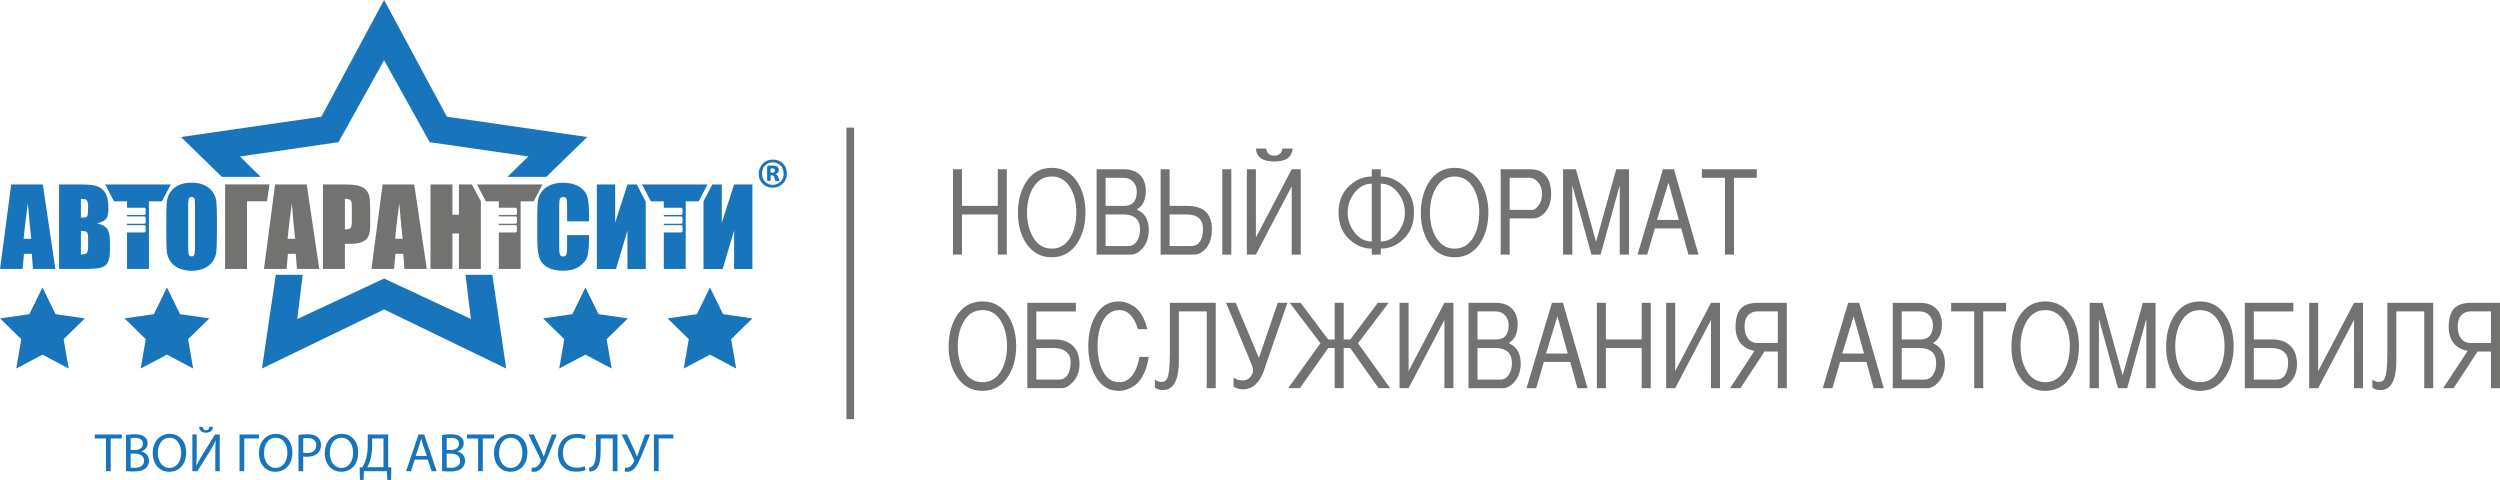 <?xml version="1.0" encoding="UTF-8"?> <!-- Creator: CorelDRAW 2020 (64-Bit) --> <svg xmlns="http://www.w3.org/2000/svg" xmlns:xlink="http://www.w3.org/1999/xlink" xmlns:xodm="http://www.corel.com/coreldraw/odm/2003" xml:space="preserve" width="95.082mm" height="18.254mm" style="shape-rendering:geometricPrecision; text-rendering:geometricPrecision; image-rendering:optimizeQuality; fill-rule:evenodd; clip-rule:evenodd" viewBox="0 0 12741.84 2446.25"> <defs> <style type="text/css"> <![CDATA[ .fil1 {fill:#727271} .fil0 {fill:#1875BB} .fil3 {fill:#727271;fill-rule:nonzero} .fil2 {fill:#1875BB;fill-rule:nonzero} ]]> </style> </defs> <g id="Слой_x0020_1">  <g id="_1498681945696"> <polygon class="fil0" points="2372.66,1400.7 2399.82,1625.89 1957.44,1419.58 1515.06,1625.89 1542.65,1400.7 1405.56,1400.7 1335.04,1878.28 1957.44,1577.16 2579.83,1878.28 2509.33,1400.7 "></polygon> <path class="fil0" d="M56.94 940.21l-56.94 430.63 115.19 0 7.01 -77.27 39.85 0 5.7 77.27 114.32 0 -63.95 -430.63 -161.19 0zm63.51 276.54c3.07,-37.74 10.06,-98.31 21.45,-180.83 5.7,71.98 11.39,132.12 17.09,181.27l-38.54 -0.44zm749.86 -276.54l-45.12 86.05 -66.15 0 0 344.58 -111.68 0 0 -186.11 88.04 0c3.94,0 7.01,-3.52 7.01,-7.48l0 -22.38c0,-3.95 -3.07,-7.45 -7.01,-7.45l-88.04 0 0 -7.04 88.04 0c3.94,0 7.01,-3.51 7.01,-7.45l0 -22.39c0,-3.95 -3.07,-7.46 -7.01,-7.46l-88.04 0 0 -7.46 88.04 0c3.94,0 7.01,-3.07 7.01,-7.46l0 -21.95c0,-4.38 -3.07,-7.45 -7.01,-7.45l-88.04 0 0 -32.48 -66.13 0 -45.11 -86.05 334.19 0zm-376.25 197.97c23.21,-5.25 38.97,-13.16 46.86,-22.82 7.45,-10.09 11.39,-27.65 11.39,-52.67 0,-37.32 -5.27,-64.54 -16.66,-81.22 -10.94,-16.67 -25.82,-27.65 -43.79,-33.36 -17.96,-5.27 -44.68,-7.91 -79.71,-7.91l-111.25 0 0 430.63 128.77 0c45.12,0 74.47,-2.64 89.36,-7.91 14.45,-4.82 24.97,-14.49 31.53,-28.53 6.58,-14.06 9.64,-35.55 9.64,-64.53l0 -40.39c0,-27.65 -4.38,-48.71 -13.58,-62.33 -9.21,-13.6 -26.72,-23.26 -52.56,-28.97zm-45.12 118.96c0,17.11 -2.18,28.09 -6.57,32.48 -4.38,4.4 -14.46,7.02 -30.22,7.46l0 -120.72c16.63,0.87 27.15,3.07 31.09,7.02 3.51,3.51 5.7,14.92 5.7,33.36l0 40.39zm-4.37 -155.83c-3.08,5.27 -10.09,7.89 -21.03,7.89 -2.64,0 -6.58,0 -11.39,0.44l0 -96.13c11.82,0.43 19.27,1.31 23.21,2.63 3.94,1.33 7.45,4.82 9.64,10.1 2.63,5.71 3.94,14.92 3.94,28.53 0,25.45 -1.76,40.82 -4.37,46.53zm657.87 -75.94c-2.18,-17.56 -9.19,-34.24 -20.14,-49.15 -10.95,-14.93 -25.85,-26.35 -44.24,-33.81 -17.96,-7.89 -38.55,-11.4 -61.77,-11.4 -24.08,0 -45.55,3.95 -63.51,11.85 -18.4,7.89 -32.42,19.32 -43.37,34.24 -10.51,14.92 -17.09,31.6 -18.83,49.6 -2.2,18 -3.07,48.74 -3.07,91.76l0 73.73c0,44.34 0.87,75.5 3.07,93.5 2.18,17.56 8.76,33.8 19.71,49.15 11.39,14.94 25.84,26.35 44.24,33.81 18.39,7.45 38.97,11.4 61.75,11.4 24.09,0 45.55,-3.95 63.51,-12.29 18.4,-7.89 32.86,-19.31 43.37,-34.23 10.95,-14.93 17.09,-31.17 19.27,-49.17 1.76,-18 3.07,-48.73 3.07,-92.19l0 -73.73c0,-44.34 -1.31,-75.51 -3.07,-93.07zm-108.63 223.43c0,25.45 -0.87,41.26 -3.06,48.28 -2.18,6.58 -7.01,9.65 -14.46,9.65 -7.45,0 -12.26,-2.63 -14.45,-8.78 -1.76,-5.7 -3.07,-21.07 -3.07,-46.09l0 -201.04c0,-22.39 1.76,-35.55 4.81,-40.39 3.07,-4.38 7.45,-6.58 13.15,-6.58 7.01,0 11.38,2.63 14.02,8.34 2.18,5.71 3.06,18.44 3.06,38.64l0 197.97z"></path> <path class="fil0" d="M3002.07 1128.11l-111.7 0 0 -75.06c0,-21.96 -1.31,-35.57 -3.5,-40.83 -2.2,-5.27 -7.89,-7.91 -15.79,-7.91 -9.18,0 -14.88,3.08 -17.49,9.66 -2.64,6.59 -3.54,21.07 -3.54,42.57l0 200.16c0,21.08 0.9,34.68 3.54,40.83 2.61,6.58 7.87,9.66 16.64,9.66 8.3,0 13.58,-3.08 16.17,-9.66 2.64,-6.15 3.95,-21.51 3.95,-44.77l0 -54.43 111.7 0 0 17.11c0,44.34 -3.07,75.94 -9.65,94.83 -6.14,18.43 -20.14,34.68 -41.6,48.73 -21.45,14.04 -47.76,21.07 -79.29,21.07 -32.4,0 -59.57,-5.71 -80.59,-17.56 -21.44,-11.85 -35.46,-28.53 -42.05,-49.6 -6.98,-21.08 -10.51,-52.68 -10.51,-94.81l0 -125.98c0,-30.73 0.88,-53.99 3.07,-69.79 2.2,-15.37 8.34,-30.3 18.84,-44.79 10.52,-14.49 25.41,-25.45 43.81,-33.8 18.81,-8.34 40.28,-12.29 64.36,-12.29 32.86,0 60.01,6.15 81.48,18.87 21.03,12.73 35.06,28.54 42.05,47.85 6.58,18.87 10.08,48.73 10.08,88.66l0 41.27zm289.06 243.17l-93.27 0 0 -196.2 -58.25 196.2 -97.68 0 0 -431.06 93.3 0 0 194.46 62.64 -194.46 47.73 0 45.54 87.8 0 343.25zm543.57 0l-93.27 0 0 -196.2 -58.27 196.2 -97.68 0 0 -345.91 45.11 -85.15 48.19 0 0 194.46 62.65 -194.46 93.27 0 0 431.06zm-562.81 -431.06l45.55 86.05 65.69 0 0 32.47 88.04 0c3.94,0 7.45,3.08 7.45,7.46l0 21.95c0,4.38 -3.51,7.45 -7.45,7.45l-88.04 0 0 7.46 88.04 0c3.94,0 7.45,3.52 7.45,7.48l0 22.38c0,3.94 -3.51,7.46 -7.45,7.46l-88.04 0 0 7.02 88.04 0c3.94,0 7.45,3.51 7.45,7.46l0 22.38c0,3.95 -3.51,7.46 -7.45,7.46l-88.04 0 0 186.11 111.68 0 0 -344.57 66.15 0 45.12 -86.05 -334.19 0z"></path> <path class="fil1" d="M1402.05 940.23l-56.94 430.61 115.64 0 6.57 -77.26 39.85 0 6.12 77.26 113.89 0 -63.96 -430.61 -161.17 0zm63.95 276.54c2.63,-37.75 10.08,-98.32 21.47,-180.85 5.7,71.98 10.94,132.12 16.63,181.27l-38.1 -0.43zm-105.13 -190.94l-102.05 0 0 345.01 -111.68 0 0 -431.06 226.44 0 -12.7 86.05zm1404.25 -85.61l-45.12 86.03 -66.58 0 0 344.58 -111.27 0 0 -186.11 85 0c3.93,0 7.44,-3.51 7.44,-7.46l0 -22.39c0,-3.95 -3.51,-7.45 -7.44,-7.45l-85 0 0 -7.04 85 0c3.93,0 7.44,-3.51 7.44,-7.45l0 -22.39c0,-3.95 -3.51,-7.46 -7.44,-7.46l-85 0 0 -7.46 85 0c3.93,0 7.44,-3.07 7.44,-7.45l0 -21.95c0,-4.4 -3.51,-7.46 -7.44,-7.46l-85 0 0 -32.48 -66.11 0 -45.11 -86.03 334.18 0zm-899.66 27.66c-8.34,-8.79 -20.58,-15.81 -36.8,-20.62 -16.63,-4.85 -39.85,-7.04 -70.07,-7.04l-112.57 0 0 430.61 111.68 0 0 -128.17 29.79 0c24.54,0 44.24,-3.08 59.14,-10.1 15.32,-6.58 25.84,-16.24 31.09,-28.96 5.7,-12.73 8.76,-32.5 8.76,-60.14l0 -82.97c0,-26.78 -1.76,-46.97 -4.38,-59.7 -3.07,-12.73 -8.76,-23.71 -16.64,-32.91zm-72.27 161.96c0,15.81 -2.18,26.35 -6.12,31.6 -3.95,4.84 -10.96,7.48 -21.03,7.48 -2.64,0 -5.27,0 -8.34,0l0 -155.4c14.46,0 24.09,2.64 28.48,7.02 4.82,4.4 7.01,13.62 7.01,28.53l0 80.77zm611.9 -189.62l45.55 85.61 0 345.01 -111.7 0 0 -180.85 -33.29 0 0 180.85 -111.68 0 0 -430.61 111.68 0 0 154.07 33.29 0 0 -154.07 66.15 0zm-455.1 0l-56.94 430.61 115.19 0 7.01 -77.26 39.85 0 6.14 77.26 113.87 0 -63.94 -430.61 -161.19 0zm63.95 276.54c2.63,-37.75 10.08,-98.32 21.01,-180.85 5.7,71.98 11.39,132.12 17.09,181.27l-38.1 -0.43z"></path> <polygon class="fil0" points="3618.34,1465.21 3551.77,1601.28 3402.4,1622.79 3510.6,1728.58 3484.73,1878.25 3618.34,1807.59 3751.92,1878.25 3726.53,1728.58 3834.7,1622.79 3685.35,1601.28 "></polygon> <polygon class="fil0" points="2983.69,1465.21 2917.11,1601.28 2767.74,1622.79 2875.92,1728.58 2850.06,1878.25 2983.69,1807.59 3117.25,1878.25 3091.85,1728.58 3200.04,1622.79 3050.68,1601.28 "></polygon> <polygon class="fil0" points="850.59,1465.21 784.02,1601.28 634.66,1622.79 742.84,1728.58 717.01,1878.25 850.59,1807.59 984.18,1878.25 958.79,1728.58 1066.97,1622.79 917.6,1601.28 "></polygon> <polygon class="fil0" points="216.37,1465.21 149.35,1601.28 -0,1622.79 108.19,1728.58 82.78,1878.25 216.37,1807.59 349.95,1878.25 324.13,1728.58 432.3,1622.79 282.95,1601.28 "></polygon> <polygon class="fil0" points="1328.91,901.6 1222.46,797.59 1724.85,724.72 1957.44,306.83 2190.01,724.72 2692.83,797.59 2585.96,901.6 2783.96,901.6 2992.88,698.38 2277.62,594.79 1957.44,0 1637.69,594.79 922.44,698.38 1130.92,901.6 "></polygon> <path class="fil2" d="M4010.44 884.29c0,10.12 -1.54,20.24 -5.41,28.81 -3.86,8.56 -8.51,16.34 -15.49,22.57 -6.19,7.01 -13.92,11.67 -23.24,15.57 -8.51,3.89 -17.78,5.44 -27.86,5.44 -10.06,0 -20.11,-1.55 -28.65,-5.44 -9.29,-3.12 -16.24,-8.56 -22.43,-14.79 -7,-6.23 -11.63,-14.02 -15.49,-22.58 -3.1,-8.55 -4.65,-18.68 -4.65,-28.8 0,-10.13 1.55,-19.46 5.41,-28.02 3.87,-9.34 8.51,-16.35 15.49,-23.36 6.19,-6.22 13.92,-11.67 22.47,-14.78 8.51,-3.9 18.56,-5.45 28.65,-5.45 10.04,0 20.1,1.55 28.62,4.66 8.51,3.9 16.26,8.58 22.43,15.57 6.22,6.23 11.63,13.24 14.73,22.58 3.87,8.56 5.41,17.9 5.41,28.02zm-16.27 1.55c0,-8.56 -1.55,-17.13 -4.64,-24.14 -2.33,-7.01 -6.19,-13.23 -10.83,-17.89 -5.41,-5.47 -10.84,-9.35 -17.82,-11.69 -6.96,-3.11 -13.92,-4.66 -21.64,-4.66 -8.55,0 -16.28,1.55 -23.24,4.66 -6.22,3.12 -12.41,7.01 -17.05,12.46 -5.41,4.66 -9.29,10.89 -11.61,17.89 -2.32,7.01 -3.86,14.02 -3.86,21.8 0,8.56 1.54,16.35 3.86,23.34 3.1,7.01 6.96,13.24 11.61,18.69 4.64,4.66 10.83,8.56 17.81,11.67 6.19,3.11 13.92,3.9 21.67,3.9 8.52,0 16.26,-1.57 23.22,-4.68 6.2,-2.33 12.41,-7.01 17.05,-11.67 5.41,-5.45 8.5,-10.91 11.59,-17.92 2.32,-7 3.87,-14 3.87,-21.79zm-21.66 33.48c0,0.78 0,1.55 -0.76,1.55 0,0.79 0,0.79 -0.78,0.79 -0.78,0 -2.32,0.76 -3.11,0.76 -1.57,0 -3.11,0 -5.43,0 -2.33,0 -3.87,0 -5.41,0 -1.55,0 -2.33,-0.76 -3.1,-0.76 -0.78,0 -1.55,-0.79 -1.55,-1.57 -0.76,0 -0.76,-0.78 -1.54,-2.33l-3.87 -12.45c-1.54,-4.68 -3.1,-7.79 -4.64,-9.35 -2.32,-1.55 -5.44,-2.33 -9.31,-2.33l-5.41 0 0 25.69c0,0.78 0,1.55 -1.54,2.35 -0.78,0.76 -3.1,0.76 -6.96,0.76 -3.87,0 -6.19,0 -7.75,-0.76 -0.76,-0.79 -1.57,-1.57 -1.57,-3.12l0 -66.16c0,-2.35 0.8,-4.68 2.35,-6.24 0.78,-1.54 3.1,-2.32 5.41,-2.32l21.7 0c4.62,0 9.27,0.78 12.37,1.54 3.86,0.78 6.96,2.35 10.05,3.9 2.32,2.35 4.64,4.66 5.41,7.01 1.58,3.11 2.35,6.22 2.35,10.12 0,6.23 -1.55,10.12 -4.66,14.02 -3.1,3.11 -7.73,5.44 -13.15,7 3.08,0.79 6.18,2.35 8.5,4.68 2.33,2.33 4.65,5.45 6.19,10.12l4.68 11.67c0.78,3.12 1.54,4.68 1.54,5.45zm-23.24 -50.6c0,-1.55 0,-3.11 0,-3.89 -0.76,-1.57 -1.54,-2.35 -2.32,-3.12 -0.76,-1.55 -2.32,-2.33 -3.86,-2.33 -2.32,-0.78 -3.86,-0.78 -7,-0.78l-8.51 0 0 21.01 8.51 0c5.44,0 8.54,-1.55 10.85,-3.11 1.55,-2.33 2.32,-4.66 2.32,-7.79z"></path> <path class="fil2" d="M642.09 2401.07c7.88,0.88 20.6,2.2 37.24,2.2 30.22,0 51.25,-5.7 64.38,-17.56 9.19,-9.22 15.77,-21.51 15.77,-37.31 0,-28.1 -20.58,-42.59 -38.54,-46.97l0 -0.44c19.71,-7.46 31.53,-23.26 31.53,-41.26 0,-14.49 -5.7,-25.46 -15.33,-32.91 -11.82,-9.23 -27.15,-13.62 -51.25,-13.62 -17.09,0 -33.29,1.76 -43.81,3.95l0 183.91zm23.67 -167.67c3.94,-0.87 10.51,-1.76 21.45,-1.76 24.54,0 41.17,8.78 41.17,30.73 0,18 -15.33,31.16 -40.73,31.16l-21.9 0 0 -60.13zm0 78.57l20.14 0c26.28,0 48.18,10.53 48.18,36 0,27.22 -23.21,36.42 -47.75,36.42 -8.75,0 -15.76,-0.43 -20.57,-1.3l0 -71.12z"></path> <path class="fil2" d="M865.05 2211.4c-49.93,0 -86.72,39.08 -86.72,98.34 0,56.62 34.6,94.81 84.09,94.81 47.31,0 86.29,-34.24 86.29,-98.32 0,-55.75 -32.85,-94.83 -83.66,-94.83zm-0.87 19.77c39.85,0 59.13,39.06 59.13,75.93 0,42.57 -21.47,77.7 -59.57,77.7 -38.11,0 -59.57,-35.55 -59.57,-75.5 0,-41.26 20.16,-78.13 60.01,-78.13z"></path> <path class="fil2" d="M980.24 2214.5l0 187 25.41 0 58.68 -93.06c12.72,-20.62 25.42,-42.15 34.17,-62.78l0.88 0.46c-1.76,23.26 -2.2,45.64 -2.2,75.93l0 79.45 22.77 0 0 -187 -24.08 0 -60.01 96.14c-13.58,22.39 -25.41,42.57 -34.6,61.89l-0.87 0c1.76,-25.01 2.18,-49.6 2.18,-79.01l0 -79.01 -22.34 0zm34.6 -39.06c1.31,18.43 11.83,29.86 34.6,29.86 23.67,0 34.61,-11.43 35.91,-29.86l-18.39 0c-1.31,9.22 -4.38,17.13 -17.07,17.13 -12.72,0 -15.79,-8.35 -16.66,-17.13l-18.4 0z"></path> <polygon class="fil2" points="1220.71,2214.48 1220.71,2401.48 1244.79,2401.48 1244.79,2234.68 1319.69,2234.68 1319.69,2214.48 "></polygon> <path class="fil2" d="M1405.98 2211.4c-49.5,0 -86.29,39.08 -86.29,98.34 0,56.62 34.6,94.81 83.66,94.81 47.75,0 86.72,-34.24 86.72,-98.32 0,-55.75 -32.85,-94.83 -84.09,-94.83zm-0.87 19.77c40.3,0 59.57,39.06 59.57,75.93 0,42.57 -21.9,77.7 -60.01,77.7 -37.66,0 -59.13,-35.55 -59.13,-75.5 0,-41.26 19.71,-78.13 59.57,-78.13z"></path> <path class="fil2" d="M1521.17 2401.51l24.08 0 0 -75.06c5.7,1.76 12.28,1.76 19.27,1.76 23.67,0 44.25,-7.02 56.94,-20.62 9.64,-9.66 14.46,-22.84 14.46,-39.51 0,-16.68 -6.12,-30.3 -16.22,-39.08 -10.94,-10.09 -28.46,-15.8 -52.12,-15.8 -19.7,0 -34.6,1.76 -46.42,3.51l0 184.8zm24.08 -167.24c4.4,-0.87 12.28,-1.74 22.78,-1.74 26.28,0 43.79,11.83 43.79,36.42 0,25.9 -17.52,39.95 -46.86,39.95 -7.88,0 -14.45,-0.44 -19.71,-1.76l0 -72.87z"></path> <path class="fil2" d="M1741.5 2211.4c-49.49,0 -86.29,39.08 -86.29,98.34 0,56.62 34.6,94.81 83.66,94.81 47.73,0 86.72,-34.24 86.72,-98.32 0,-55.75 -33.29,-94.83 -84.09,-94.83zm-0.88 19.77c39.85,0 59.14,39.06 59.14,75.93 0,42.57 -21.47,77.7 -59.57,77.7 -37.67,0 -59.57,-35.55 -59.57,-75.5 0,-41.26 20.14,-78.13 60,-78.13z"></path> <path class="fil2" d="M1874.19 2214.48l0 47.4c0,32.48 -2.63,57.07 -9.18,79.03 -4.4,14.49 -10.96,28.09 -17.97,40.82l-14 0.44 1.31 64.08 18.83 0 1.74 -44.77 117.39 0 1.76 44.77 18.84 0 1.74 -64.08 -16.2 -0.44 0 -167.24 -104.26 0zm22.34 20.2l57.83 0 0 146.61 -82.35 0c5.25,-9.65 11.39,-22.39 14.89,-35.11 6.58,-21.08 9.64,-46.53 9.64,-76.39l0 -35.11z"></path> <path class="fil2" d="M2179.94 2342.66l19.7 58.82 25.84 0 -63.51 -187 -28.91 0 -63.51 187 24.98 0 19.26 -58.82 66.15 0zm-61.31 -18.88l18.39 -53.99c3.5,-11.4 6.57,-22.82 9.62,-33.8l0.43 0c2.64,10.98 5.28,21.95 9.66,34.24l18.39 53.55 -56.49 0z"></path> <path class="fil2" d="M2253.07 2401.07c7.91,0.88 20.6,2.2 37.23,2.2 30.23,0 51.26,-5.7 64.41,-17.56 9.19,-9.22 15.75,-21.51 15.75,-37.31 0,-28.1 -20.58,-42.59 -38.51,-46.97l0 -0.44c19.7,-7.46 31.51,-23.26 31.51,-41.26 0,-14.49 -5.67,-25.46 -15.33,-32.91 -11.82,-9.23 -27.15,-13.62 -51.25,-13.62 -17.07,0 -33.29,1.76 -43.79,3.95l0 183.91zm23.65 -167.67c3.95,-0.87 10.52,-1.76 21.47,-1.76 24.52,0 41.15,8.78 41.15,30.73 0,18 -15.33,31.16 -40.7,31.16l-21.92 0 0 -60.13zm0 78.57l20.14 0c26.29,0 48.18,10.53 48.18,36 0,27.22 -23.2,36.42 -47.72,36.42 -8.76,0 -15.77,-0.43 -20.6,-1.3l0 -71.12z"></path> <polygon class="fil2" points="2436.59,2401.48 2460.69,2401.48 2460.69,2235.11 2517.64,2235.11 2517.64,2214.48 2379.65,2214.48 2379.65,2235.11 2436.59,2235.11 "></polygon> <path class="fil2" d="M2604.34 2211.4c-49.92,0 -86.7,39.08 -86.7,98.34 0,56.62 34.6,94.81 84.08,94.81 47.32,0 86.3,-34.24 86.3,-98.32 0,-55.75 -32.86,-94.83 -83.68,-94.83zm-1.31 19.77c40.3,0 59.58,39.06 59.58,75.93 0,42.57 -21.45,77.7 -59.58,77.7 -38.1,0 -59.55,-35.55 -59.55,-75.5 0,-41.26 20.14,-78.13 59.55,-78.13z"></path> <path class="fil2" d="M2693.26 2214.48l61.78 125.98c2.17,4.4 2.63,7.02 0.88,11.42 -5.71,13.16 -17.11,31.59 -36.4,32.04 -4.34,0 -6.98,-0.46 -9.19,-0.88l-2.17 19.77c3.07,1.3 7.45,1.74 13.58,1.74 16.22,0 29.8,-7.89 42.05,-23.26 13.12,-17.11 24.52,-45.66 35.04,-70.68l38.98 -96.13 -25.41 0 -29.33 79.01c-4.38,13.17 -8.34,24.14 -11.4,33.8l-0.43 0c-4.38,-11.4 -9.19,-21.95 -13.58,-32.93l-37.24 -79.88 -27.16 0z"></path> <path class="fil2" d="M2979.72 2376.02c-9.62,4.82 -24.51,7.91 -38.98,7.91 -45.54,0 -71.84,-29.43 -71.84,-75.07 0,-49.17 28.93,-77.26 72.73,-77.26 15.33,0 28.48,3.51 37.68,7.91l5.67 -19.75c-6.14,-3.07 -21.03,-8.35 -44.24,-8.35 -57.8,0 -97.22,39.95 -97.22,98.34 0,61 39.43,94.37 91.98,94.37 22.78,0 40.27,-4.4 49.48,-8.78l-5.25 -19.31z"></path> <path class="fil2" d="M3037.54 2214.48l0 79.01c0,29.84 -1.33,65.85 -16.23,80.77 -4.38,3.95 -12.25,8.78 -19.7,10.1l3.07 19.3c10.94,0 21.45,-4.38 28.46,-8.76 26.31,-18.01 28.05,-63.21 28.05,-103.59l0 -56.63 61.77 0 0 166.8 24.09 0 0 -187 -109.51 0z"></path> <path class="fil2" d="M3168.5 2214.48l61.77 125.98c2.18,4.4 3.07,7.02 0.86,11.42 -5.67,13.16 -17.07,31.59 -36.34,32.04 -4.38,0 -7,-0.46 -8.76,-0.88l-2.61 19.77c3.07,1.3 7.45,1.74 13.58,1.74 16.66,0 30.23,-7.89 42.07,-23.26 13.11,-17.11 24.94,-45.66 35.02,-70.68l39 -96.13 -25.41 0 -28.91 79.01c-4.84,13.17 -8.34,24.14 -11.83,33.8l-0.43 0c-4.38,-11.4 -8.76,-21.95 -13.58,-32.93l-37.24 -79.88 -27.16 0z"></path> <polygon class="fil2" points="3332.77,2214.48 3332.77,2401.48 3356.86,2401.48 3356.86,2234.68 3431.73,2234.68 3431.73,2214.48 "></polygon> <polygon class="fil2" points="540.05,2401.48 564.13,2401.48 564.13,2235.11 621.07,2235.11 621.07,2214.48 483.11,2214.48 483.11,2235.11 540.05,2235.11 "></polygon> </g> <polygon class="fil1" points="4314.01,650.59 4353.01,650.59 4353.01,2136.24 4314.01,2136.24 "></polygon> <path class="fil3" d="M4902.87 1092.94l0 204.66 -45.94 0 0 -434.97 45.94 0 0 186.76 182.57 0 0 -186.76 45.95 0 0 434.97 -45.95 0 0 -204.66 -182.57 0zm331.65 -9.54c0,46.64 9.35,87.01 27.94,121.12 22.78,41.77 55.4,62.65 97.96,62.65 42.76,0 75.38,-20.88 97.95,-62.65 18.2,-33.7 27.35,-74.19 27.35,-121.12 0,-47.04 -9.15,-87.41 -27.35,-121.12 -22.57,-41.77 -55.19,-62.66 -97.95,-62.66 -42.56,0 -75.18,20.89 -97.96,62.66 -18.59,34.11 -27.94,74.48 -27.94,121.12zm297.74 0.09c0,59.27 -13.33,110.18 -39.88,152.65 -31.52,50.12 -75.47,75.18 -131.96,75.18 -55.9,0 -99.74,-24.36 -131.37,-73.09 -27.35,-42.17 -41.07,-92.79 -41.07,-151.75 0,-60.47 13.13,-111.98 39.28,-154.74 31.33,-50.82 75.69,-76.26 133.17,-76.26 56.67,0 100.63,24.86 131.96,74.58 26.55,42.17 39.88,93.28 39.88,153.44zm217.28 170.55c20.58,0 36.4,-9.65 47.44,-28.95 8.75,-15.12 13.23,-33.11 13.41,-53.9 0.4,-52.21 -28.24,-78.26 -85.91,-78.26l-89.51 0 0 161.11 114.56 0zm-20.49 -204.66c43.07,0 64.65,-24.07 64.65,-72.3 0,-21.17 -6.27,-38.38 -18.8,-51.41 -12.53,-13.03 -29.33,-19.5 -50.51,-19.5l-89.41 0 0 143.2 94.07 0zm-140.01 -186.76l140.12 0c34.2,0 61.15,9.74 80.94,29.13 19.69,19.39 29.54,46.14 29.54,80.15 0,47.35 -15.21,79.16 -45.74,95.27 4.37,2.49 11.14,6.57 19.98,12.24 11.04,7.36 20.2,17.5 27.35,30.53 9.25,16.91 13.92,37.09 13.92,60.67 0,39.18 -10.84,71.11 -32.62,95.76 -18.2,20.78 -37.7,31.22 -58.17,31.22l-175.32 0 0 -434.97zm482.21 391.42c22.37,0 38.68,-10.35 49.02,-30.93 7.36,-14.82 11.04,-33.81 11.04,-56.89 0,-48.82 -28.34,-73.29 -85.12,-73.29l-84.94 0 0 161.11 110 0zm-110 -204.66l89.51 0c83.93,0 125.9,39.57 125.9,118.84 0,44.65 -11.65,78.96 -35.02,102.83 -17.19,17.7 -35.79,26.55 -55.59,26.55l-170.74 0 0 -434.97 45.94 0 0 186.76zm314.45 -186.76l0 434.97 -45.95 0 0 -434.97 45.95 0zm312.35 -105.61c-2.99,44.16 -34.21,66.23 -93.78,66.23 -59.17,0 -90.3,-22.07 -93.38,-66.23l52.21 0c3.58,24.27 17.3,36.4 41.17,36.4 24.56,0 38.49,-12.13 41.77,-36.4l52.01 0zm41.37 540.58l-45.95 0 0 -347.85 -182.57 347.85 -45.94 0 0 -434.97 45.94 0 0.09 347.85 182.48 -347.85 45.95 0 0 434.97zm263.62 -64.34c-47.35,-35.41 -71.01,-85.32 -71.01,-149.77 0,-64.54 23.67,-114.46 71.01,-149.76 30.53,-22.78 63.35,-34.12 98.44,-34.12l0 -36.99 45.94 0 0 36.99c35.41,0 68.22,11.34 98.55,34.12 47.24,35.3 70.9,85.22 70.9,149.76 0,64.45 -23.67,114.36 -70.9,149.77 -30.33,22.67 -63.15,34.01 -98.55,34.01l0 30.33 -45.94 0 0 -30.33c-35.1,0 -67.92,-11.34 -98.44,-34.01zm98.44 -297.25c-35.1,0 -64.83,16.12 -89.1,48.43 -22.57,29.84 -33.81,62.85 -33.81,99.05 0,36.1 11.24,69.12 33.81,99.05 24.27,32.23 54.01,48.34 89.1,48.34l0 -294.86zm168.85 147.48c0,-36.2 -11.23,-69.2 -33.81,-99.05 -24.26,-32.31 -53.99,-48.43 -89.1,-48.43l0 294.86c35.11,0 64.85,-16.11 89.1,-48.34 22.58,-29.92 33.81,-62.94 33.81,-99.05zm127.79 -0.09c0,46.64 9.35,87.01 27.94,121.12 22.78,41.77 55.4,62.65 97.96,62.65 42.76,0 75.38,-20.88 97.95,-62.65 18.2,-33.7 27.35,-74.19 27.35,-121.12 0,-47.04 -9.15,-87.41 -27.35,-121.12 -22.57,-41.77 -55.19,-62.66 -97.95,-62.66 -42.56,0 -75.18,20.89 -97.96,62.66 -18.59,34.11 -27.94,74.48 -27.94,121.12zm297.74 0.09c0,59.27 -13.33,110.18 -39.88,152.65 -31.52,50.12 -75.47,75.18 -131.96,75.18 -55.9,0 -99.74,-24.36 -131.37,-73.09 -27.35,-42.17 -41.07,-92.79 -41.07,-151.75 0,-60.47 13.13,-111.98 39.28,-154.74 31.33,-50.82 75.69,-76.26 133.17,-76.26 56.67,0 100.63,24.86 131.96,74.58 26.55,42.17 39.88,93.28 39.88,153.44zm225.63 -13.82c7.56,0 16.51,-6.07 26.76,-18.1 14.02,-16.31 20.97,-37.39 20.97,-63.24 0,-26.95 -7.95,-48.34 -23.87,-64.04 -12.22,-12.03 -24.95,-18.1 -38.09,-18.1l-102.72 0 0 163.49 116.94 0zm-13.62 -207.05c30.13,0 54.39,8.15 72.59,24.46 23.57,20.99 35.3,54.6 35.3,100.84 0,41.17 -11.14,73.49 -33.52,97.06 -18.09,18.79 -38.09,28.24 -59.96,28.24l-117.74 0 0 184.37 -45.95 0 0 -434.97 149.27 0zm215.78 81.84l0 353.13 -47.13 0 0 -434.97 65.53 0 102.62 370.03 102.83 -370.03 64.94 0 0 434.97 -47.13 0 0 -353.13 -97.36 353.13 -46.94 0 -97.36 -353.13zm542.77 176.52l-52.8 -189.84 -58.28 189.84 111.08 0zm-210.33 176.61l129.39 -434.97 56.18 0 125.3 434.97 -51.51 0 -36.69 -133.65 -134.34 0 -39.08 133.65 -49.24 0zm328.07 -391.42l0 -43.55 279.73 0 0 43.55 -116.25 0 0 391.42 -45.94 0 0 -391.42 -117.54 0zm-3792.8 858.01c0,46.64 9.35,87.01 27.94,121.12 22.78,41.77 55.4,62.65 97.96,62.65 42.76,0 75.38,-20.88 97.95,-62.65 18.2,-33.7 27.35,-74.19 27.35,-121.12 0,-47.04 -9.15,-87.41 -27.35,-121.12 -22.57,-41.77 -55.19,-62.66 -97.95,-62.66 -42.56,0 -75.18,20.89 -97.96,62.66 -18.59,34.11 -27.94,74.48 -27.94,121.12zm297.74 0.09c0,59.27 -13.33,110.18 -39.88,152.65 -31.52,50.12 -75.47,75.18 -131.96,75.18 -55.9,0 -99.74,-24.36 -131.37,-73.09 -27.35,-42.17 -41.07,-92.79 -41.07,-151.75 0,-60.47 13.13,-111.98 39.28,-154.74 31.33,-50.82 75.69,-76.26 133.17,-76.26 56.67,0 100.63,24.86 131.96,74.58 26.55,42.17 39.88,93.28 39.88,153.44zm217.28 170.55c22.27,0 38.58,-10.44 48.93,-31.22 7.56,-15.42 11.34,-34.41 11.34,-57.18 0,-24.56 -8.35,-43.16 -25.06,-55.79 -15.12,-11.24 -35.3,-16.91 -60.26,-16.91l-89.51 0 0 161.11 114.56 0zm14.82 43.55l-175.32 0 0 -434.97 247.62 0 0 44.16 -201.68 0 0 142.6 94.07 0c39.79,0 70.81,10.94 92.88,32.91 22.18,21.98 33.22,52.91 33.22,92.99 0,37.28 -11.74,68.12 -35.2,92.57 -19.1,19.79 -37.59,29.74 -55.59,29.74zm293.55 -397.98c-39.37,0 -69.02,22.08 -88.79,66.13 -14.82,33.02 -22.18,72.2 -22.18,117.65 0,45.44 7.36,84.63 22.18,117.65 19.59,44.05 49.22,66.12 88.79,66.12 29.74,0 54.01,-14.62 72.59,-43.96 14.23,-22.07 24.18,-50.41 30.03,-85.02l47.24 0c-7.65,53.99 -25.15,96.85 -52.8,128.58 -9.45,11.03 -22.38,20.78 -38.69,29.13 -19.98,10.24 -40.38,15.41 -60.96,15.41 -52.8,0 -93.27,-26.35 -121.41,-78.96 -22.78,-42.27 -34.12,-91.89 -34.12,-148.87 0,-58.37 11.34,-108.59 34.12,-150.56 27.94,-51.61 68.41,-77.46 121.52,-77.46 20.18,0 40.47,5.27 60.85,15.71 16.31,8.36 29.24,18.1 38.69,29.13 20.29,23.28 35.59,55.49 46.05,96.66l-47.73 0c-20.2,-64.93 -52.01,-97.36 -95.37,-97.36zm303.61 6.57l0 250.6c0,100.24 -27.06,150.36 -81.25,150.36 -17.7,0 -31.32,-4.37 -41.07,-13.12l0 -40.18c11.83,8.05 22.98,12.13 33.22,12.13 14.62,0 24.56,-6.37 30.03,-18.99 8.75,-19.99 13.12,-61.75 13.12,-125.3l0 -259.05 233.9 0 0 434.97 -45.94 0 0 -391.42 -142.01 0zm327.67 352.03c15.3,0 28.14,-6.66 38.47,-20.09 7.76,-10.13 11.65,-19.49 11.65,-28.24 0,-10.73 -2.69,-22.67 -8.16,-35.9l-129.08 -311.36 48.93 0 118.34 280.54 96.35 -280.54 49.03 0 -119.83 345.08c-22.08,63.94 -57.97,95.86 -107.5,95.86 -16.51,0 -32.22,-4.77 -47.13,-14.31l0 -45.84c11.43,9.84 27.74,14.81 48.93,14.81zm749.41 39.39l-59.47 0 -144.4 -204.66 -33.11 0 0 204.66 -45.94 0 0 -204.66 -32.73 0 -144.69 204.66 -59.46 0 164.28 -229.02 -156.43 -205.95 55.49 0 140.31 186.76 33.22 0 0 -186.76 45.94 0 0 186.76 33.52 0 140.42 -186.76 55.39 0 -156.43 205.95 164.09 229.02zm93.67 0l-45.94 0 0 -434.97 45.94 0 0.09 347.85 182.48 -347.85 45.95 0 0 434.97 -45.95 0 0.2 -347.85 -182.78 347.85zm465.9 -43.55c20.58,0 36.4,-9.65 47.44,-28.95 8.75,-15.12 13.23,-33.11 13.41,-53.9 0.4,-52.21 -28.24,-78.26 -85.91,-78.26l-89.51 0 0 161.11 114.56 0zm-20.49 -204.66c43.07,0 64.65,-24.07 64.65,-72.3 0,-21.17 -6.27,-38.38 -18.8,-51.41 -12.53,-13.03 -29.33,-19.5 -50.51,-19.5l-89.41 0 0 143.2 94.07 0zm-140.01 -186.76l140.12 0c34.2,0 61.15,9.74 80.94,29.13 19.69,19.39 29.54,46.14 29.54,80.15 0,47.35 -15.21,79.16 -45.74,95.27 4.37,2.49 11.14,6.57 19.98,12.24 11.04,7.36 20.2,17.5 27.35,30.53 9.25,16.91 13.92,37.09 13.92,60.67 0,39.18 -10.84,71.11 -32.62,95.76 -18.2,20.78 -37.7,31.22 -58.17,31.22l-175.32 0 0 -434.97zm506.17 258.36l-52.8 -189.84 -58.28 189.84 111.08 0zm-210.33 176.61l129.39 -434.97 56.18 0 125.3 434.97 -51.51 0 -36.69 -133.65 -134.34 0 -39.08 133.65 -49.24 0zm404.44 -204.66l0 204.66 -45.94 0 0 -434.97 45.94 0 0 186.76 182.57 0 0 -186.76 45.95 0 0 434.97 -45.95 0 0 -204.66 -182.57 0zm353.13 204.66l-45.94 0 0 -434.97 45.94 0 0.09 347.85 182.48 -347.85 45.95 0 0 434.97 -45.95 0 0.2 -347.85 -182.78 347.85zm419.85 -230.31l103.32 0 0 -161.11 -102.72 0c-17.5,0 -32.03,4.88 -43.46,14.62 -15.52,13.03 -23.26,33.81 -23.26,62.45 0,23.67 5.07,43.06 15.1,58.08 11.65,17.3 28.65,25.96 51.02,25.96zm-112.07 -81.16c0,-42.16 8.46,-72.89 25.35,-92.37 18.1,-20.78 47.35,-31.13 88.02,-31.13l147.97 0 0 434.97 -45.95 0 0 -186.76 -68.12 0 -122.31 186.76 -53 0 124.7 -190.24c-31.43,-5.47 -55.59,-18.99 -72.5,-40.77 -16.11,-20.99 -24.16,-47.84 -24.16,-80.46zm654.73 134.85l-52.8 -189.84 -58.28 189.84 111.08 0zm-210.33 176.61l129.39 -434.97 56.18 0 125.3 434.97 -51.51 0 -36.69 -133.65 -134.34 0 -39.08 133.65 -49.24 0zm517.21 -43.55c20.58,0 36.4,-9.65 47.44,-28.95 8.75,-15.12 13.23,-33.11 13.41,-53.9 0.4,-52.21 -28.24,-78.26 -85.91,-78.26l-89.51 0 0 161.11 114.56 0zm-20.49 -204.66c43.07,0 64.65,-24.07 64.65,-72.3 0,-21.17 -6.27,-38.38 -18.8,-51.41 -12.53,-13.03 -29.33,-19.5 -50.51,-19.5l-89.41 0 0 143.2 94.07 0zm-140.01 -186.76l140.12 0c34.2,0 61.15,9.74 80.94,29.13 19.69,19.39 29.54,46.14 29.54,80.15 0,47.35 -15.21,79.16 -45.74,95.27 4.37,2.49 11.14,6.57 19.98,12.24 11.04,7.36 20.2,17.5 27.35,30.53 9.25,16.91 13.92,37.09 13.92,60.67 0,39.18 -10.84,71.11 -32.62,95.76 -18.2,20.78 -37.7,31.22 -58.17,31.22l-175.32 0 0 -434.97zm297.64 43.55l0 -43.55 279.73 0 0 43.55 -116.25 0 0 391.42 -45.94 0 0 -391.42 -117.54 0zm353.83 177.21c0,46.64 9.35,87.01 27.94,121.12 22.78,41.77 55.4,62.65 97.96,62.65 42.76,0 75.38,-20.88 97.95,-62.65 18.2,-33.7 27.35,-74.19 27.35,-121.12 0,-47.04 -9.15,-87.41 -27.35,-121.12 -22.57,-41.77 -55.19,-62.66 -97.95,-62.66 -42.56,0 -75.18,20.89 -97.96,62.66 -18.59,34.11 -27.94,74.48 -27.94,121.12zm297.74 0.09c0,59.27 -13.33,110.18 -39.88,152.65 -31.52,50.12 -75.47,75.18 -131.96,75.18 -55.9,0 -99.74,-24.36 -131.37,-73.09 -27.35,-42.17 -41.07,-92.79 -41.07,-151.75 0,-60.47 13.13,-111.98 39.28,-154.74 31.33,-50.82 75.69,-76.26 133.17,-76.26 56.67,0 100.63,24.86 131.96,74.58 26.55,42.17 39.88,93.28 39.88,153.44zm101.53 -139.02l0 353.13 -47.13 0 0 -434.97 65.53 0 102.62 370.03 102.83 -370.03 64.94 0 0 434.97 -47.13 0 0 -353.13 -97.36 353.13 -46.94 0 -97.36 -353.13zm389.12 138.93c0,46.64 9.35,87.01 27.94,121.12 22.78,41.77 55.4,62.65 97.96,62.65 42.76,0 75.38,-20.88 97.95,-62.65 18.2,-33.7 27.35,-74.19 27.35,-121.12 0,-47.04 -9.15,-87.41 -27.35,-121.12 -22.57,-41.77 -55.19,-62.66 -97.95,-62.66 -42.56,0 -75.18,20.89 -97.96,62.66 -18.59,34.11 -27.94,74.48 -27.94,121.12zm297.74 0.09c0,59.27 -13.33,110.18 -39.88,152.65 -31.52,50.12 -75.47,75.18 -131.96,75.18 -55.9,0 -99.74,-24.36 -131.37,-73.09 -27.35,-42.17 -41.07,-92.79 -41.07,-151.75 0,-60.47 13.13,-111.98 39.28,-154.74 31.33,-50.82 75.69,-76.26 133.17,-76.26 56.67,0 100.63,24.86 131.96,74.58 26.55,42.17 39.88,93.28 39.88,153.44zm217.28 170.55c22.27,0 38.58,-10.44 48.93,-31.22 7.56,-15.42 11.34,-34.41 11.34,-57.18 0,-24.56 -8.35,-43.16 -25.06,-55.79 -15.12,-11.24 -35.3,-16.91 -60.26,-16.91l-89.51 0 0 161.11 114.56 0zm14.82 43.55l-175.32 0 0 -434.97 247.62 0 0 44.16 -201.68 0 0 142.6 94.07 0c39.79,0 70.81,10.94 92.88,32.91 22.18,21.98 33.22,52.91 33.22,92.99 0,37.28 -11.74,68.12 -35.2,92.57 -19.1,19.79 -37.59,29.74 -55.59,29.74zm198.68 0l-45.94 0 0 -434.97 45.94 0 0.09 347.85 182.48 -347.85 45.95 0 0 434.97 -45.95 0 0.2 -347.85 -182.78 347.85zm398.48 -391.42l0 250.6c0,100.24 -27.06,150.36 -81.25,150.36 -17.7,0 -31.32,-4.37 -41.07,-13.12l0 -40.18c11.83,8.05 22.98,12.13 33.22,12.13 14.62,0 24.56,-6.37 30.03,-18.99 8.75,-19.99 13.12,-61.75 13.12,-125.3l0 -259.05 233.9 0 0 434.97 -45.94 0 0 -391.42 -142.01 0zm378.87 161.11l103.32 0 0 -161.11 -102.72 0c-17.5,0 -32.03,4.88 -43.46,14.62 -15.52,13.03 -23.26,33.81 -23.26,62.45 0,23.67 5.07,43.06 15.1,58.08 11.65,17.3 28.65,25.96 51.02,25.96zm-112.07 -81.16c0,-42.16 8.46,-72.89 25.35,-92.37 18.1,-20.78 47.35,-31.13 88.02,-31.13l147.97 0 0 434.97 -45.95 0 0 -186.76 -68.12 0 -122.31 186.76 -53 0 124.7 -190.24c-31.43,-5.47 -55.59,-18.99 -72.5,-40.77 -16.11,-20.99 -24.16,-47.84 -24.16,-80.46z"></path> </g> </svg> 